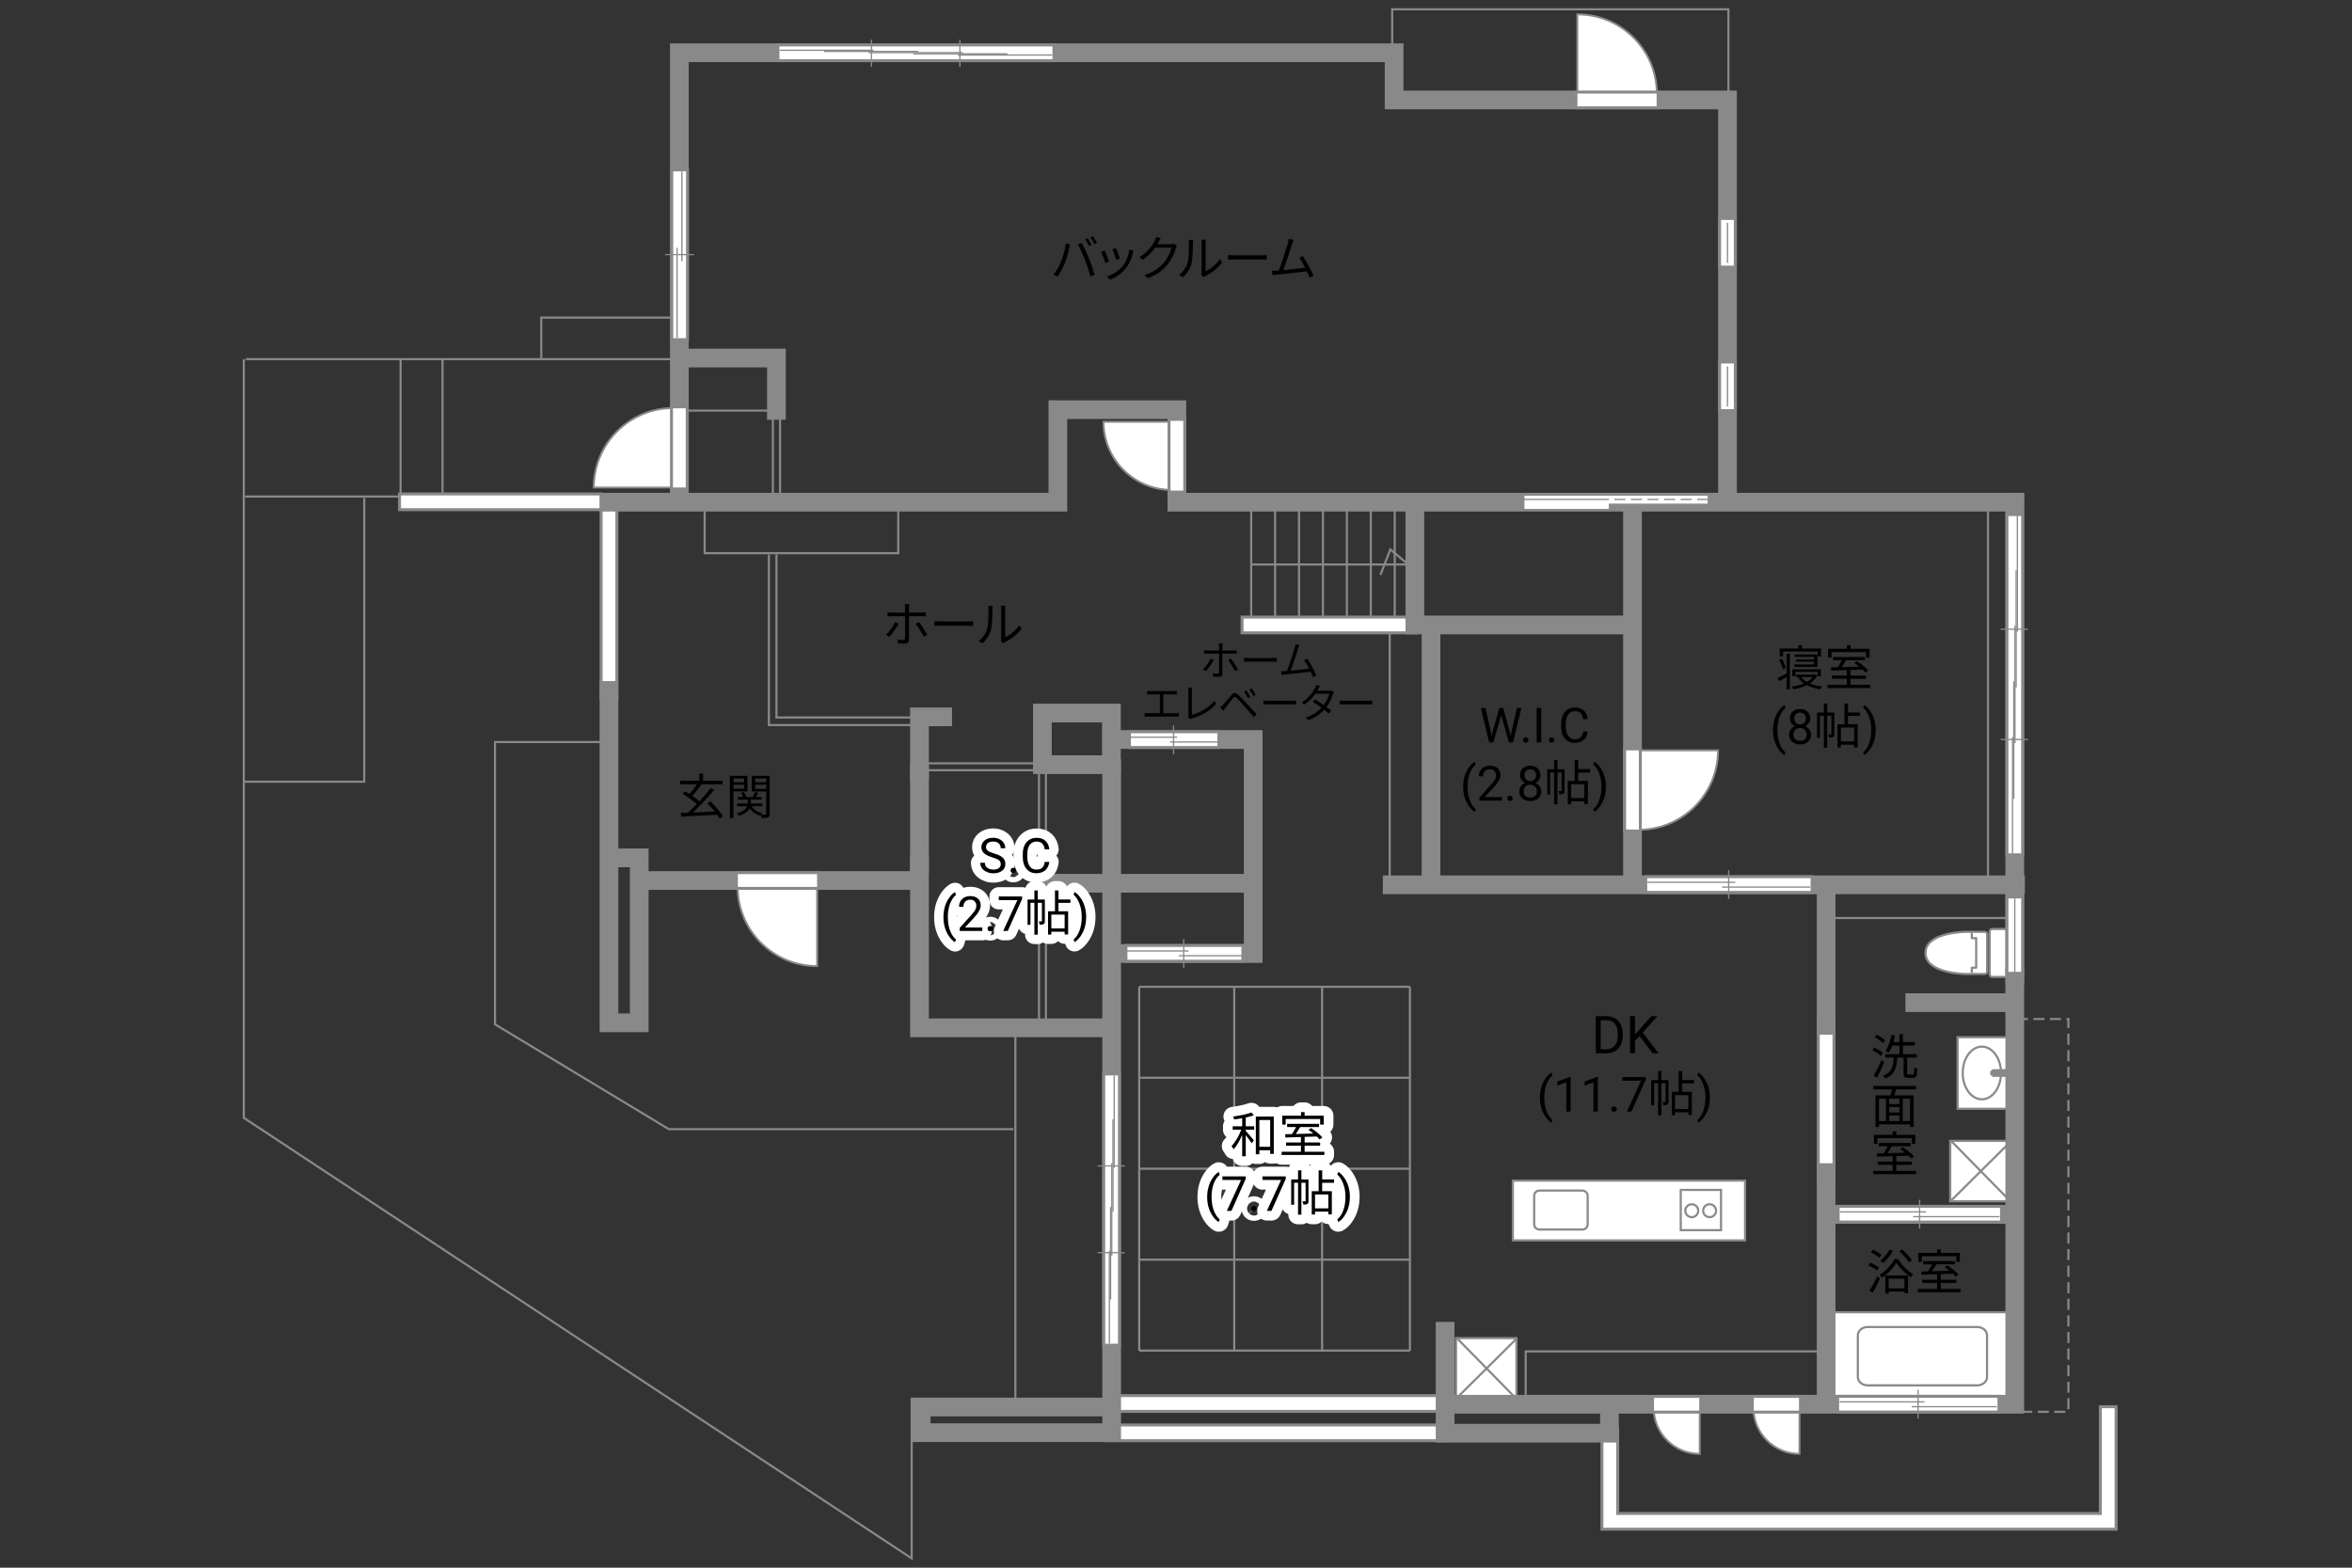 <?xml version="1.0" encoding="UTF-8"?><svg id="adrama-K" xmlns="http://www.w3.org/2000/svg" viewBox="0 0 630 420"><rect x="0" y="0" width="630" height="420" fill="#333333" stroke="none"/><defs><style>.cls-1,.cls-2,.cls-3,.cls-4,.cls-5,.cls-6,.cls-7,.cls-8,.cls-9,.cls-10,.cls-11,.cls-12{fill:none;}.cls-1,.cls-13,.cls-14,.cls-3,.cls-5,.cls-6,.cls-15,.cls-8,.cls-9,.cls-10,.cls-11{stroke:#898989;}.cls-1,.cls-13,.cls-14,.cls-11{stroke-width:.34px;}.cls-2,.cls-16,.cls-17,.cls-18{stroke-width:0px;}.cls-13,.cls-15,.cls-18{fill:#fff;}.cls-14,.cls-17{fill:#898989;}.cls-3{stroke-width:5.01px;}.cls-3,.cls-5,.cls-10,.cls-12{stroke-linecap:square;}.cls-4{stroke-width:5px;}.cls-4,.cls-7{stroke-linecap:round;}.cls-4,.cls-7,.cls-10{stroke-linejoin:round;}.cls-4,.cls-7,.cls-12{stroke:#fff;}.cls-5,.cls-8,.cls-10{stroke-width:.58px;}.cls-6,.cls-9{stroke-width:.57px;}.cls-6,.cls-11{stroke-dasharray:0 0 2.96 1.48;}.cls-7{stroke-width:5.2px;}.cls-15{stroke-width:.52px;}.cls-12{stroke-width:3.42px;}</style></defs><path class="cls-3" d="m385.39,376.01h-87.02m87.02,0"/><path class="cls-3" d="m385.39,383.87h-87.02m87.02,0"/><path class="cls-12" d="m385.39,376.01h-87.02m87.02,0"/><path class="cls-12" d="m385.39,383.87h-87.02m87.02,0"/><path class="cls-3" d="m431.2,384.98v22.6h133.5v-28.6m-133.5,6"/><path class="cls-12" d="m431.2,384.98v22.6h133.5v-28.6m-133.5,6"/><path class="cls-3" d="m489.14,274.69v39.46m0-39.46"/><path class="cls-12" d="m489.14,274.69v39.46m0-39.46"/><polygon class="cls-9" points="383.71 236.44 372.24 236.44 372.24 167.29 383.71 167.29 383.71 236.44 383.71 236.44"/><path class="cls-9" d="m335.14,135.72v30.53m0-30.53"/><path class="cls-9" d="m341.54,135.72v30.53m0-30.53"/><path class="cls-9" d="m347.95,135.72v30.53m0-30.53"/><path class="cls-9" d="m354.36,135.72v30.53m0-30.53"/><path class="cls-9" d="m360.77,135.72v30.53m0-30.53"/><path class="cls-9" d="m367.18,135.72v30.53m0-30.53"/><path class="cls-9" d="m373.59,135.72v30.53m0-30.53"/><path class="cls-9" d="m335.35,151.24h41.87l-4.81-4.05-2.66,6.83m-34.4-2.78"/><path class="cls-3" d="m334.8,167.43h42.5m-42.5,0"/><path class="cls-12" d="m334.8,167.43h42.5m-42.5,0"/><path class="cls-3" d="m163.12,136.06v48.91m0-48.91"/><path class="cls-12" d="m163.12,136.06v48.91m0-48.91"/><path class="cls-9" d="m118.53,133.43v-37.1m0,37.1"/><path class="cls-9" d="m107.3,96.22v36.81m0-36.81"/><path class="cls-9" d="m180.28,96.22h-114.43m114.43,0"/><path class="cls-9" d="m111.98,133.02h-46.34m46.34,0"/><path class="cls-3" d="m162.94,134.54h120.42v-24.79h31.87v24.79h224.44m-427.32,0,0,0"/><path class="cls-9" d="m97.56,133.41v76.02h-32.08m32.08-76.02"/><line class="cls-3" x1="109.13" y1="134.44" x2="158.87" y2="134.44"/><line class="cls-12" x1="109.13" y1="134.44" x2="158.87" y2="134.44"/><polygon class="cls-9" points="540.08 237.75 532.49 237.75 532.49 134.54 540.08 134.54 540.08 237.75 540.08 237.75"/><rect class="cls-6" x="540.21" y="273" width="13.83" height="105.24"/><path class="cls-18" d="m533.65,248.88h4.59c.39,0,.7.31.7.7v11.45c0,.38-.31.7-.7.7h-4.59c-.39,0-.7-.31-.7-.7v-11.45c0-.39.31-.7.7-.7Z"/><path class="cls-18" d="m515.76,255.3c0-5.65,10.88-5.65,10.88-5.65h4.93c.38,0,.7.28.7.64v10.02c0,.35-.31.63-.7.63h-4.93s-10.88,0-10.88-5.65Z"/><path class="cls-5" d="m533.65,248.88h4.59c.39,0,.7.31.7.7v11.45c0,.38-.31.7-.7.7h-4.59c-.39,0-.7-.31-.7-.7v-11.45c0-.39.31-.7.7-.7Z"/><path class="cls-5" d="m515.76,255.3c0-5.65,10.88-5.65,10.88-5.65h4.93c.38,0,.7.28.7.64v10.02c0,.35-.31.63-.7.63h-4.93s-10.88,0-10.88-5.65Z"/><polyline class="cls-10" points="528.16 250.22 528.16 251.34 529.33 251.34 529.33 259.26 528.16 259.26 528.16 260.38"/><path class="cls-16" d="m427.45,282.19v-9.95h2.81c.87,0,1.63.19,2.3.57s1.18.93,1.54,1.63c.36.71.55,1.52.55,2.43v.64c0,.94-.18,1.76-.54,2.47-.36.71-.88,1.25-1.55,1.63-.67.38-1.45.57-2.35.58h-2.75Zm1.31-8.88v7.81h1.38c1.01,0,1.8-.31,2.36-.94.56-.63.84-1.53.84-2.69v-.58c0-1.13-.27-2.01-.8-2.64-.53-.63-1.28-.95-2.26-.95h-1.53Z"/><path class="cls-16" d="m439.16,277.56l-1.22,1.26v3.36h-1.31v-9.95h1.31v4.92l4.42-4.92h1.59l-3.92,4.4,4.22,5.56h-1.57l-3.53-4.63Z"/><path class="cls-16" d="m412.48,294.04c0-.96.13-1.87.38-2.75.26-.88.64-1.68,1.15-2.4.51-.72,1.03-1.23,1.58-1.52l.24.78c-.62.47-1.12,1.2-1.52,2.17-.4.97-.61,2.06-.65,3.27v.54c0,1.63.29,3.05.89,4.25.36.72.79,1.28,1.28,1.69l-.24.72c-.56-.31-1.1-.84-1.61-1.57-1-1.44-1.5-3.16-1.5-5.16Z"/><path class="cls-16" d="m420.71,297.79h-1.18v-7.83l-2.37.87v-1.07l3.36-1.26h.18v9.29Z"/><path class="cls-16" d="m428,297.79h-1.18v-7.83l-2.37.87v-1.07l3.36-1.26h.18v9.29Z"/><path class="cls-16" d="m431.59,297.17c0-.2.06-.37.18-.51.12-.14.3-.2.54-.2s.42.07.55.2c.12.13.19.3.19.51s-.06.36-.19.49-.31.2-.55.2-.42-.07-.54-.2c-.12-.13-.18-.29-.18-.49Z"/><path class="cls-16" d="m440.83,289.21l-3.83,8.58h-1.23l3.81-8.28h-5v-.96h6.25v.66Z"/><path class="cls-16" d="m446.94,295.11c0,.39-.05.65-.3.81s-.58.18-1.08.18c-.03-.25-.13-.62-.25-.87.35.01.61.01.71,0,.1,0,.13-.03.13-.13v-4.86h-1.12v8.55h-.9v-8.55h-1.05v5.9h-.78v-6.77h1.83v-2.44h.9v2.44h1.9v5.75Zm3.65-4.85v2.25h2.59v6.21h-.94v-.73h-3.56v.77h-.88v-6.25h1.85v-5.58h.95v2.42h3.19v.91h-3.19Zm1.65,3.13h-3.56v3.72h3.56v-3.72Z"/><path class="cls-16" d="m458,294.1c0,.94-.12,1.85-.37,2.71-.25.87-.63,1.66-1.14,2.4s-1.04,1.25-1.6,1.56l-.25-.72c.65-.5,1.18-1.27,1.57-2.33s.6-2.22.61-3.5v-.2c0-.89-.09-1.72-.28-2.48-.19-.76-.45-1.45-.78-2.05-.33-.6-.71-1.08-1.12-1.42l.25-.72c.56.31,1.09.83,1.6,1.55.51.72.88,1.52,1.14,2.39s.38,1.8.38,2.8Z"/><rect class="cls-18" x="522.38" y="305.65" width="16.19" height="16.19"/><rect class="cls-5" x="522.38" y="305.65" width="16.19" height="16.19"/><line class="cls-5" x1="538.28" y1="306.11" x2="522.67" y2="321.61"/><line class="cls-5" x1="538.28" y1="321.61" x2="522.78" y2="305.83"/><rect class="cls-2" x="524.16" y="277.67" width="14.32" height="19.6"/><rect class="cls-18" x="524.36" y="277.87" width="13.5" height="19.18"/><path class="cls-8" d="m537.86,297.06h-13.5v-19.18h13.5v19.18Z"/><path class="cls-8" d="m530.86,294.52c-2.83,0-5.13-3.15-5.13-7.06s2.3-7.06,5.13-7.06,5.13,3.16,5.13,7.06-2.3,7.06-5.13,7.06Z"/><path class="cls-17" d="m537.71,286.44h-3.61c-.57,0-1.03.46-1.03,1.03s.46,1.03,1.03,1.03h3.61v-2.06Z"/><rect class="cls-18" x="390" y="358.5" width="16.19" height="16.19"/><rect class="cls-5" x="390" y="358.5" width="16.19" height="16.19"/><line class="cls-5" x1="405.89" y1="358.97" x2="390.28" y2="374.46"/><line class="cls-5" x1="405.89" y1="374.46" x2="390.4" y2="358.68"/><rect class="cls-18" x="490.17" y="351.56" width="48.56" height="23.25"/><rect class="cls-5" x="490.17" y="351.56" width="48.56" height="23.25"/><path class="cls-5" d="m532.24,368.95c0,1.21-1.18,2.2-2.64,2.2h-29.32c-1.46,0-2.64-.99-2.64-2.2v-11.23c0-1.21,1.18-2.2,2.64-2.2h29.32c1.46,0,2.64.99,2.64,2.2v11.23Z"/><rect class="cls-9" x="490.38" y="236.51" width="48.57" height="9.44"/><polygon class="cls-9" points="462.97 26.78 372.91 26.78 372.91 2.49 462.97 2.49 462.97 26.78 462.97 26.78"/><polygon class="cls-9" points="488.6 376.55 408.67 376.55 408.67 362.05 488.6 362.05 488.6 376.55 488.6 376.55"/><polygon class="cls-9" points="280.16 274.86 278.3 274.86 278.3 204.87 280.16 204.87 280.16 274.86 280.16 274.86"/><polygon class="cls-9" points="280.83 206.35 246.6 206.35 246.6 204.5 280.83 204.5 280.83 206.35 280.83 206.35"/><path class="cls-9" d="m271.47,302.51h-92.33l-46.55-28.08v-75.64h29.6m109.28,103.72"/><polygon class="cls-9" points="298.29 375.88 271.98 375.88 271.98 275.95 298.29 275.95 298.29 375.88 298.29 375.88"/><path class="cls-9" d="m207.98,148.54v43.68h37.78m-37.78-43.68"/><path class="cls-9" d="m205.95,148.54v45.71h39.8m-39.8-45.71"/><polygon class="cls-9" points="206.21 110.01 182.43 110.01 182.43 96.09 206.21 96.09 206.21 110.01 206.21 110.01"/><polygon class="cls-9" points="208.94 134.54 207.02 134.54 207.02 110.26 208.94 110.26 208.94 134.54 208.94 134.54"/><polygon class="cls-9" points="240.61 148.2 188.75 148.2 188.75 135.81 240.61 135.81 240.61 148.2 240.61 148.2"/><path class="cls-3" d="m462.72,133.78V26.78h-89.3v-12.65h-191.45v118.9m280.75.76"/><path class="cls-3" d="m183.69,95.92h24.28v14.03m-24.28-14.03"/><path class="cls-3" d="m539.67,261.53v114.68h-150.77m150.77-114.68"/><path class="cls-3" d="m539.67,134.54v126.99m0-126.99"/><path class="cls-3" d="m387.08,356.65v27.32h44.02v-6.07m-44.02-21.25"/><path class="cls-3" d="m539.87,237.05h-166.96m166.96,0"/><path class="cls-3" d="m489.14,314.15v58.69m0-58.69"/><path class="cls-3" d="m489.14,238.26v36.43m0-36.43"/><path class="cls-3" d="m490.63,325.35h47.22m-47.22,0"/><path class="cls-3" d="m299.25,255.46h36.43v-57.34h-35.68m-.74,57.34"/><path class="cls-3" d="m163.12,184.97v89.05h8.1v-44.19h-5.6m-2.5-44.86"/><path class="cls-3" d="m172.22,235.9h71.98m-71.98,0"/><path class="cls-3" d="m246.29,231.51v43.85h51.13m-51.13-43.85"/><path class="cls-3" d="m246.29,206.89v24.62m0-24.62"/><path class="cls-3" d="m252.5,192.05h-6.21v14.84m6.21-14.84"/><polygon class="cls-3" points="297.7 204.87 279.21 204.87 279.21 191.04 297.7 191.04 297.7 204.87 297.7 204.87"/><path class="cls-3" d="m297.76,205.88v177.95h-51v-6.88h49.58m1.42-171.07"/><path class="cls-3" d="m334.46,236.64h-54.03m54.03,0"/><path class="cls-3" d="m378.98,136.4v31.03h55.65m-55.65-31.03"/><path class="cls-3" d="m437.27,135.72v99.5m0-99.5"/><path class="cls-3" d="m383.3,168.44v66.78m0-66.78"/><path class="cls-3" d="m538.19,268.62h-25.3m25.3,0"/><polyline class="cls-9" points="65.3 96.22 65.3 299.48 244.2 417.51 244.2 374.45"/><path class="cls-9" d="m180.4,85.09h-35.42v10.88m35.42-10.88"/><path class="cls-9" d="m377.66,264.37v97.48m0-97.48"/><path class="cls-9" d="m354.13,264.37v97.48m0-97.48"/><path class="cls-9" d="m330.6,264.37v97.48m0-97.48"/><path class="cls-9" d="m305.14,264.37h72.52m-72.52,0"/><path class="cls-9" d="m305.14,361.84v-97.48m0,97.48"/><path class="cls-9" d="m377.66,361.84h-72.52m72.52,0"/><path class="cls-9" d="m377.66,337.47h-72.52m72.52,0"/><path class="cls-9" d="m377.66,313.11h-72.52m72.52,0"/><path class="cls-9" d="m377.66,288.74h-72.52m72.52,0"/><path class="cls-16" d="m192.73,219.25c-.17-.29-.38-.62-.64-.97-3.5.2-7.19.38-9.63.51l-.1-1.01c.56-.01,1.2-.04,1.89-.07.74-.65,1.57-1.44,2.39-2.29-.96-.87-2.52-1.98-3.77-2.74l.6-.69c.38.22.79.47,1.21.73.68-.75,1.44-1.77,1.98-2.61h-4.48v-.95h5.15v-1.89h.99v1.89h5.2v.95h-5.79l.16.07c-.73,1.03-1.66,2.21-2.47,3.04.73.49,1.43,1,1.94,1.46,1.12-1.2,2.18-2.46,2.99-3.56l.95.49c-1.62,2-3.84,4.36-5.71,6.07,1.79-.08,3.85-.17,5.86-.26-.62-.78-1.34-1.57-2-2.22l.83-.49c1.3,1.22,2.7,2.89,3.37,3.99l-.9.57Z"/><path class="cls-16" d="m196.46,212.03v7.14h-.95v-11.32h4.71v4.19h-3.76Zm0-3.46v1h2.85v-1h-2.85Zm2.85,2.74v-1.08h-2.85v1.08h2.85Zm6.88,6.7c0,.52-.1.81-.46.98-.33.16-.88.17-1.7.17-.03-.23-.14-.61-.26-.86-.05.08-.1.16-.13.22-1.27-.34-2.22-1.01-2.82-1.95-.38.73-1.2,1.46-2.93,1.99-.12-.18-.38-.48-.57-.65,1.83-.51,2.55-1.25,2.81-1.92h-2.69v-.74h2.83v-1.01h-2.61v-.73h1.39c-.13-.34-.35-.75-.58-1.05l.75-.25c.31.4.61.94.7,1.3h1.69c.22-.4.49-.94.62-1.33l.87.29c-.22.35-.46.73-.66,1.04h1.53v.73h-2.85v1.01h3.07v.74h-2.86c.55.92,1.52,1.56,2.85,1.82-.12.1-.26.27-.38.43.55.03,1.05.03,1.21.01.17,0,.22-.07.22-.25v-5.95h-3.87v-4.2h4.82v10.17Zm-3.9-9.44v1h2.95v-1h-2.95Zm2.95,2.77v-1.1h-2.95v1.1h2.95Z"/><path class="cls-16" d="m502.79,340.39c-.51-.44-1.52-1.03-2.37-1.38l.53-.73c.82.32,1.86.87,2.38,1.3l-.55.81Zm-2.02,5.4c.58-.92,1.42-2.47,2.05-3.82l.73.58c-.57,1.27-1.31,2.7-1.95,3.83l-.83-.6Zm2.64-8.81c-.48-.46-1.48-1.08-2.3-1.46l.52-.7c.82.35,1.85.92,2.34,1.39l-.56.77Zm4.98.34c.98,1.62,2.6,3.22,4.08,4.03-.2.23-.43.6-.57.87-1.47-.92-3.07-2.51-3.94-3.94-.78,1.39-2.28,3.03-3.89,4.04-.1-.26-.35-.6-.55-.82,1.64-.96,3.19-2.7,3.91-4.19h.95Zm-1.33-2.22c-.68,1.21-1.69,2.46-2.63,3.26-.18-.17-.57-.46-.82-.6.97-.73,1.91-1.85,2.51-2.95l.94.29Zm-2.08,6.6h6.11v4.78h-.96v-.46h-4.22v.55h-.92v-4.88Zm.92.87v2.6h4.22v-2.6h-4.22Zm5.41-4.42c-.49-.81-1.59-2.04-2.55-2.92l.74-.48c.98.86,2.09,2.04,2.6,2.85l-.79.56Z"/><path class="cls-16" d="m525.13,345.33v.87h-11.44v-.87h5.17v-1.62h-3.99v-.86h3.99v-1.46c-1.57.05-3.03.09-4.17.13l-.05-.88c.53-.01,1.14-.01,1.81-.03.38-.56.79-1.27,1.1-1.89h-2.39v-.86h8.54v.86h-5.04c-.36.61-.79,1.29-1.2,1.86,1.46-.04,3.09-.08,4.72-.13-.43-.35-.88-.69-1.3-.98l.69-.48c1.09.69,2.41,1.74,3.02,2.5l-.73.55c-.2-.23-.46-.51-.77-.79-1.08.04-2.18.08-3.25.1v1.5h4.16v.86h-4.16v1.62h5.29Zm-10.36-7.27h-.92v-2.39h5.02v-.96h.97v.96h5.12v2.39h-.96v-1.5h-9.23v1.5Z"/><path class="cls-16" d="m238.2,170.66l-.9-.61c.87-.79,1.98-2.34,2.48-3.39l.91.44c-.55,1.11-1.76,2.77-2.5,3.56Zm5.28-7.89v1.34h3.43c.31,0,.74-.03,1.07-.06v1.08c-.35-.03-.74-.04-1.05-.04h-3.44v6.31c0,.68-.33,1.03-1.12,1.03-.55,0-1.31-.03-1.85-.09l-.09-1.03c.57.1,1.16.14,1.49.14s.51-.14.51-.49v-5.86h-3.6c-.4,0-.77.01-1.12.05v-1.1c.36.05.69.08,1.1.08h3.61v-1.34c0-.27-.04-.73-.09-.92h1.22c-.03.18-.08.65-.08.92Zm4.9,7.29l-.96.53c-.51-1.03-1.48-2.64-2.17-3.46l.88-.48c.7.83,1.73,2.47,2.25,3.41Z"/><path class="cls-16" d="m252.13,166.48h7.12c.65,0,1.12-.04,1.4-.06v1.27c-.26-.01-.81-.06-1.39-.06h-7.14c-.72,0-1.4.03-1.81.06v-1.27c.39.03,1.08.06,1.81.06Z"/><path class="cls-16" d="m264.39,168.5c.38-1.18.39-3.78.39-5.23,0-.39-.04-.68-.09-.95h1.2c-.01.16-.06.55-.06.94,0,1.44-.05,4.23-.4,5.53-.39,1.39-1.22,2.67-2.31,3.58l-.98-.66c1.09-.78,1.87-1.94,2.26-3.2Zm3.78,2.54v-7.79c0-.49-.06-.87-.08-.96h1.2c-.01.09-.05.47-.05.96v7.5c1.2-.55,2.79-1.73,3.8-3.2l.61.88c-1.12,1.52-2.93,2.86-4.43,3.6-.21.12-.35.22-.44.3l-.69-.57c.05-.21.09-.47.09-.73Z"/><path class="cls-16" d="m478.57,175.17h.87v9.52h-.87v-3.35c-.69.4-1.39.81-2,1.17l-.43-.85c.62-.29,1.52-.78,2.43-1.26v-5.23Zm-1.01,4.16c-.14-.68-.57-1.74-.98-2.52l.75-.33c.43.79.85,1.81,1.01,2.48l-.79.36Zm.03-3.47h-.87v-2.11h5.01v-.92h.95v.92h5.1v2.11h-.9v-1.3h-9.28v1.3Zm9.21,5.07c-.44.9-1.14,1.61-2,2.17.96.4,2.11.69,3.32.82-.2.19-.43.55-.52.75-1.35-.18-2.59-.56-3.63-1.1-1.09.55-2.35.91-3.63,1.12-.08-.21-.26-.55-.4-.74,1.13-.16,2.26-.43,3.25-.84-.62-.43-1.14-.94-1.52-1.52l.52-.18h-1.05v-.68h4.98l.16-.04.53.25Zm.05.25v-1.16h-5.93v1.16h-.83v-1.86h7.62v1.86h-.86Zm-.94-3.17v-.73h-4.86v-.6h4.86v-.69h-5.2v-.65h6.1v3.33h-6.16v-.66h5.26Zm-3.46,3.39c.38.49.9.94,1.53,1.3.64-.35,1.17-.78,1.57-1.3h-3.11Z"/><path class="cls-16" d="m500.95,183.47v.87h-11.44v-.87h5.17v-1.62h-3.99v-.86h3.99v-1.46c-1.57.05-3.03.09-4.17.13l-.05-.88c.53-.01,1.14-.01,1.81-.03.38-.56.79-1.27,1.1-1.88h-2.39v-.86h8.54v.86h-5.04c-.36.61-.79,1.29-1.2,1.86,1.46-.04,3.09-.08,4.72-.13-.43-.35-.88-.69-1.3-.98l.69-.48c1.09.69,2.41,1.74,3.02,2.5l-.73.55c-.2-.23-.46-.51-.77-.79-1.08.04-2.18.08-3.25.1v1.5h4.16v.86h-4.16v1.62h5.29Zm-10.36-7.27h-.92v-2.39h5.02v-.96h.97v.96h5.12v2.39h-.96v-1.5h-9.23v1.5Z"/><path class="cls-16" d="m474.91,195.56c0-.96.13-1.87.38-2.75s.64-1.68,1.15-2.4,1.03-1.23,1.58-1.52l.24.77c-.62.47-1.12,1.2-1.52,2.17s-.61,2.06-.65,3.27v.54c0,1.63.29,3.05.89,4.25.36.72.79,1.28,1.28,1.69l-.24.72c-.56-.31-1.1-.84-1.61-1.57-1-1.44-1.5-3.16-1.5-5.16Z"/><path class="cls-16" d="m484.89,192.48c0,.46-.12.87-.37,1.23s-.57.64-.99.84c.48.21.86.51,1.15.91s.42.85.42,1.35c0,.8-.27,1.44-.81,1.91-.54.47-1.25.71-2.13.71s-1.6-.24-2.14-.71c-.54-.48-.8-1.11-.8-1.91,0-.5.14-.95.41-1.35.27-.4.65-.71,1.13-.91-.41-.2-.73-.48-.97-.84s-.36-.77-.36-1.23c0-.78.25-1.4.75-1.85s1.16-.69,1.97-.69,1.47.23,1.97.69c.5.46.75,1.07.75,1.85Zm-.96,4.31c0-.52-.16-.94-.49-1.26s-.76-.49-1.29-.49-.95.16-1.27.48-.48.74-.48,1.27.16.94.47,1.24c.31.3.74.45,1.3.45s.98-.15,1.29-.45c.31-.3.47-.71.47-1.23Zm-1.76-5.88c-.46,0-.83.14-1.12.43s-.43.67-.43,1.16.14.85.42,1.14c.28.29.66.44,1.13.44s.84-.15,1.13-.44c.28-.29.42-.67.42-1.14s-.15-.85-.44-1.15-.66-.44-1.11-.44Z"/><path class="cls-16" d="m491.35,196.64c0,.39-.05.65-.3.81s-.58.18-1.08.18c-.03-.25-.13-.62-.25-.87.35.01.61.01.71,0,.1,0,.13-.03.13-.13v-4.86h-1.12v8.55h-.9v-8.55h-1.05v5.9h-.78v-6.77h1.83v-2.44h.9v2.44h1.9v5.75Zm3.65-4.85v2.25h2.59v6.21h-.94v-.73h-3.56v.77h-.88v-6.25h1.85v-5.58h.95v2.42h3.18v.91h-3.18Zm1.65,3.13h-3.56v3.72h3.56v-3.72Z"/><path class="cls-16" d="m502.41,195.63c0,.94-.12,1.85-.37,2.71-.25.87-.63,1.66-1.14,2.4s-1.04,1.25-1.6,1.56l-.25-.72c.65-.5,1.18-1.27,1.57-2.33.4-1.05.6-2.22.61-3.5v-.2c0-.89-.09-1.71-.28-2.48-.19-.76-.45-1.45-.78-2.05s-.71-1.08-1.12-1.42l.25-.72c.56.31,1.09.83,1.6,1.55s.88,1.52,1.14,2.39.38,1.8.38,2.8Z"/><path class="cls-16" d="m503.82,282.86c-.48-.47-1.47-1.11-2.28-1.51l.53-.69c.79.38,1.81.96,2.31,1.42l-.57.78Zm.87,1.7c-.55,1.37-1.3,2.99-1.94,4.21l-.86-.58c.6-1.03,1.46-2.73,2.09-4.19l.7.56Zm-.35-5.11c-.46-.49-1.4-1.16-2.18-1.59l.57-.65c.78.39,1.74,1.01,2.21,1.5l-.6.74Zm7.98,8.45c.33,0,.39-.27.43-1.95.21.17.58.34.84.4-.09,1.91-.31,2.42-1.18,2.42h-1.31c-.96,0-1.21-.29-1.21-1.29v-4.13h-1.68c-.18,2.77-.69,4.58-3.22,5.6-.1-.23-.38-.6-.6-.77,2.33-.86,2.72-2.42,2.86-4.84h-2.26v-.92h3.78v-2.31h-1.9c-.3.74-.62,1.42-1,1.94-.2-.14-.61-.42-.85-.52.78-1.03,1.33-2.64,1.64-4.26l.96.18c-.12.6-.26,1.18-.44,1.74h1.59v-2.12h.95v2.12h3.2v.92h-3.2v2.31h3.71v.92h-2.59v4.12c0,.36.05.43.38.43h1.1Z"/><path class="cls-16" d="m507.89,291.85c-.16.55-.34,1.13-.51,1.62h5.21v8.46h-.97v-.69h-8.31v.69h-.94v-8.46h4.02c.14-.49.27-1.09.38-1.62h-4.98v-.92h11.43v.92h-5.33Zm-4.58,8.5h1.85v-5.98h-1.85v5.98Zm5.47-5.98h-2.74v1.43h2.74v-1.43Zm0,2.22h-2.74v1.46h2.74v-1.46Zm-2.74,3.76h2.74v-1.51h-2.74v1.51Zm5.58-5.98h-1.95v5.98h1.95v-5.98Z"/><path class="cls-16" d="m513.23,313.69v.87h-11.44v-.87h5.17v-1.62h-3.99v-.86h3.99v-1.46c-1.57.05-3.03.09-4.17.13l-.05-.88c.53-.01,1.14-.01,1.81-.03.38-.56.79-1.27,1.1-1.89h-2.39v-.86h8.54v.86h-5.04c-.36.61-.79,1.29-1.2,1.86,1.46-.04,3.09-.08,4.72-.13-.43-.35-.88-.69-1.3-.98l.69-.48c1.09.69,2.41,1.74,3.02,2.5l-.73.55c-.2-.23-.46-.51-.77-.79-1.08.04-2.18.08-3.25.1v1.5h4.16v.86h-4.16v1.62h5.29Zm-10.36-7.27h-.92v-2.39h5.02v-.96h.97v.96h5.12v2.39h-.96v-1.5h-9.23v1.5Z"/><rect class="cls-18" x="405.23" y="316.3" width="62.2" height="16.02"/><rect class="cls-5" x="405.23" y="316.3" width="62.2" height="16.02"/><path class="cls-5" d="m412.37,318.96h11.47c.79,0,1.43.64,1.43,1.43v7.59c0,.79-.64,1.43-1.43,1.43h-11.47c-.79,0-1.43-.64-1.43-1.43v-7.59c0-.79.64-1.43,1.43-1.43Z"/><rect class="cls-5" x="450.2" y="318.79" width="10.79" height="10.79"/><path class="cls-5" d="m457.93,322.63c.95,0,1.73.77,1.73,1.73s-.77,1.73-1.73,1.73-1.73-.77-1.73-1.73.77-1.73,1.73-1.73Z"/><path class="cls-5" d="m453.15,322.63c.95,0,1.73.77,1.73,1.73s-.77,1.73-1.73,1.73-1.73-.77-1.73-1.73.77-1.73,1.73-1.73Z"/><path class="cls-16" d="m285.48,65.22l1.16.25c-.08.29-.18.66-.23.94-.18.82-.64,2.74-1.18,4.07-.48,1.2-1.18,2.54-1.91,3.58l-1.1-.47c.82-1.08,1.55-2.44,2-3.54.56-1.34,1.1-3.32,1.27-4.82Zm3.24.22l1.05-.35c.52.94,1.35,2.73,1.9,4.11.53,1.29,1.22,3.28,1.56,4.45l-1.16.38c-.32-1.33-.92-3.08-1.47-4.47-.52-1.34-1.31-3.15-1.89-4.11Zm3.67.17l-.7.31c-.26-.53-.7-1.31-1.05-1.81l.69-.29c.33.46.81,1.25,1.07,1.78Zm1.46-.53l-.7.31c-.29-.57-.7-1.3-1.08-1.79l.69-.29c.35.47.84,1.29,1.09,1.77Z"/><path class="cls-16" d="m297.08,70.06l-.99.36c-.19-.68-.9-2.47-1.16-2.93l.96-.38c.26.56.94,2.26,1.18,2.94Zm6.34-2.21c-.35,1.43-.91,2.82-1.85,3.99-1.2,1.53-2.78,2.54-4.24,3.09l-.86-.87c1.51-.44,3.16-1.43,4.23-2.77.92-1.13,1.6-2.78,1.79-4.45l1.12.35c-.09.27-.14.48-.19.65Zm-3.48,1.43l-.96.34c-.14-.58-.74-2.24-1.01-2.82l.95-.33c.22.52.86,2.24,1.03,2.81Z"/><path class="cls-16" d="m310.33,64.88c-.09.18-.19.36-.31.55h3.52c.35,0,.64-.04.84-.13l.87.53c-.1.18-.23.48-.3.69-.35,1.31-1.16,3.07-2.31,4.47-1.18,1.44-2.73,2.64-5.17,3.54l-.94-.85c2.38-.7,4-1.89,5.19-3.26,1.01-1.2,1.81-2.87,2.08-4.06h-4.39c-.79,1.09-1.89,2.25-3.3,3.2l-.9-.68c2.24-1.34,3.52-3.22,4.08-4.39.13-.22.33-.69.4-1.03l1.21.39c-.22.34-.46.78-.57,1.03Z"/><path class="cls-16" d="m318.08,70.42c.38-1.18.39-3.78.39-5.23,0-.39-.04-.68-.09-.95h1.2c-.01.16-.06.55-.06.94,0,1.44-.05,4.23-.4,5.53-.39,1.39-1.22,2.67-2.31,3.58l-.98-.66c1.09-.78,1.87-1.94,2.26-3.2Zm3.78,2.54v-7.79c0-.49-.06-.87-.08-.96h1.2c-.01.09-.05.47-.05.96v7.5c1.2-.55,2.79-1.73,3.8-3.2l.61.88c-1.12,1.52-2.92,2.86-4.43,3.6-.21.12-.35.22-.44.3l-.69-.57c.05-.21.09-.47.09-.73Z"/><path class="cls-16" d="m330.79,68.39h7.12c.65,0,1.12-.04,1.4-.06v1.27c-.26-.01-.81-.06-1.39-.06h-7.14c-.71,0-1.4.03-1.81.06v-1.27c.39.03,1.08.06,1.81.06Z"/><path class="cls-16" d="m346.06,65.47c-.38,1.22-1.66,5.21-2.31,6.9,1.91-.18,4.41-.46,5.84-.65-.52-1.03-1.1-2.04-1.59-2.67l.97-.44c.92,1.34,2.34,3.95,2.89,5.29l-1.09.49c-.17-.47-.42-1.07-.72-1.7-2,.26-6.36.74-8.1.9-.33.03-.7.09-1.08.14l-.2-1.21c.39.01.83,0,1.21-.01.2-.01.42-.03.65-.04.73-1.79,2.05-5.95,2.42-7.23.16-.6.21-.91.25-1.25l1.3.26c-.13.32-.27.66-.44,1.21Z"/><path class="cls-4" d="m265.86,229.7c-1.05-.3-1.81-.67-2.28-1.11-.48-.44-.71-.98-.71-1.62,0-.73.29-1.33.87-1.81.58-.48,1.34-.71,2.27-.71.63,0,1.2.12,1.7.37.5.25.88.58,1.16,1.02.27.43.41.9.41,1.42h-1.23c0-.56-.18-1-.53-1.32s-.86-.48-1.5-.48c-.6,0-1.07.13-1.41.4-.34.26-.5.63-.5,1.1,0,.38.16.7.48.96.32.26.86.5,1.63.72.77.22,1.37.45,1.8.71.43.26.76.56.96.91.21.35.31.76.31,1.23,0,.75-.29,1.35-.88,1.8-.58.45-1.36.68-2.34.68-.63,0-1.23-.12-1.78-.37s-.97-.58-1.27-1c-.3-.42-.45-.9-.45-1.44h1.23c0,.56.21,1,.62,1.32.41.32.96.49,1.65.49.64,0,1.14-.13,1.48-.39.34-.26.51-.62.51-1.07s-.16-.8-.48-1.05c-.32-.25-.89-.49-1.73-.73Z"/><path class="cls-4" d="m270.69,233.21c0-.2.06-.37.18-.51.12-.14.3-.2.54-.2s.42.07.55.2c.12.13.19.3.19.51s-.06.36-.19.49c-.12.13-.31.2-.55.2s-.42-.07-.54-.2c-.12-.13-.18-.29-.18-.49Z"/><path class="cls-4" d="m281.07,230.89c-.11.98-.48,1.73-1.08,2.26-.61.53-1.41.8-2.42.8-1.09,0-1.97-.39-2.62-1.17-.66-.78-.99-1.83-.99-3.14v-.89c0-.86.15-1.61.46-2.27.31-.65.74-1.15,1.3-1.5.56-.35,1.21-.52,1.96-.52.98,0,1.77.27,2.36.82s.94,1.31,1.03,2.28h-1.23c-.11-.74-.34-1.27-.69-1.6-.35-.33-.85-.5-1.48-.5-.78,0-1.39.29-1.83.86-.44.58-.66,1.4-.66,2.46v.9c0,1,.21,1.8.63,2.4s1,.89,1.76.89c.68,0,1.2-.15,1.56-.46.36-.31.6-.84.72-1.6h1.23Z"/><path class="cls-4" d="m252.71,245.67c0-.96.13-1.87.38-2.75.26-.88.64-1.68,1.15-2.4.51-.72,1.03-1.23,1.58-1.52l.24.78c-.62.47-1.12,1.2-1.52,2.17-.4.97-.61,2.06-.65,3.27v.54c0,1.63.29,3.05.89,4.25.36.72.79,1.28,1.28,1.69l-.24.72c-.56-.31-1.1-.84-1.61-1.57-1-1.44-1.5-3.16-1.5-5.16Z"/><path class="cls-4" d="m263.13,249.42h-6.06v-.84l3.2-3.55c.47-.54.8-.97.98-1.31.18-.34.27-.68.27-1.04,0-.48-.15-.88-.44-1.19-.29-.31-.68-.46-1.17-.46-.58,0-1.04.17-1.36.5-.32.33-.49.79-.49,1.39h-1.17c0-.85.27-1.54.82-2.06.55-.52,1.28-.79,2.2-.79.86,0,1.54.23,2.04.68.5.45.75,1.05.75,1.8,0,.91-.58,1.99-1.74,3.25l-2.48,2.68h4.64v.96Z"/><path class="cls-4" d="m264.52,248.81c0-.2.06-.37.18-.51.12-.14.3-.2.54-.2s.42.07.55.2c.12.13.19.3.19.51s-.06.36-.19.49c-.12.13-.31.2-.55.2s-.42-.07-.54-.2c-.12-.13-.18-.29-.18-.49Z"/><path class="cls-4" d="m273.77,240.84l-3.83,8.58h-1.23l3.81-8.28h-5v-.96h6.25v.66Z"/><path class="cls-4" d="m279.87,246.74c0,.39-.05.65-.3.81s-.58.18-1.08.18c-.03-.25-.13-.62-.25-.87.35.01.61.01.72,0,.1,0,.13-.03.13-.13v-4.86h-1.12v8.55h-.9v-8.55h-1.05v5.9h-.78v-6.77h1.83v-2.44h.9v2.44h1.9v5.75Zm3.65-4.85v2.25h2.59v6.21h-.94v-.73h-3.56v.77h-.88v-6.25h1.85v-5.58h.95v2.42h3.19v.91h-3.19Zm1.65,3.13h-3.56v3.72h3.56v-3.72Z"/><path class="cls-4" d="m290.93,245.73c0,.94-.12,1.85-.37,2.71-.25.87-.63,1.66-1.14,2.4-.51.73-1.04,1.25-1.6,1.56l-.25-.72c.65-.5,1.18-1.27,1.57-2.33.4-1.05.6-2.22.61-3.5v-.2c0-.89-.09-1.72-.28-2.48s-.45-1.45-.78-2.05c-.33-.6-.71-1.08-1.12-1.42l.25-.72c.56.31,1.09.83,1.6,1.55.51.72.88,1.52,1.14,2.39.25.87.38,1.8.38,2.8Z"/><path class="cls-16" d="m265.86,229.7c-1.05-.3-1.81-.67-2.28-1.11-.48-.44-.71-.98-.71-1.62,0-.73.29-1.33.87-1.81.58-.48,1.34-.71,2.27-.71.63,0,1.2.12,1.7.37.5.25.88.58,1.16,1.02.27.43.41.9.41,1.42h-1.23c0-.56-.18-1-.53-1.32s-.86-.48-1.5-.48c-.6,0-1.07.13-1.41.4-.34.26-.5.63-.5,1.1,0,.38.16.7.48.96.32.26.86.5,1.63.72.77.22,1.37.45,1.8.71.43.26.76.56.96.91.21.35.31.76.31,1.23,0,.75-.29,1.35-.88,1.8-.58.45-1.36.68-2.34.68-.63,0-1.23-.12-1.78-.37s-.97-.58-1.27-1c-.3-.42-.45-.9-.45-1.44h1.23c0,.56.21,1,.62,1.32.41.32.96.49,1.65.49.64,0,1.14-.13,1.48-.39.34-.26.51-.62.51-1.07s-.16-.8-.48-1.05c-.32-.25-.89-.49-1.73-.73Z"/><path class="cls-16" d="m270.69,233.21c0-.2.06-.37.18-.51.12-.14.3-.2.54-.2s.42.07.55.2c.12.13.19.3.19.51s-.06.36-.19.49c-.12.13-.31.2-.55.2s-.42-.07-.54-.2c-.12-.13-.18-.29-.18-.49Z"/><path class="cls-16" d="m281.07,230.89c-.11.98-.48,1.73-1.08,2.26-.61.53-1.41.8-2.42.8-1.09,0-1.97-.39-2.62-1.17-.66-.78-.99-1.83-.99-3.14v-.89c0-.86.15-1.61.46-2.27.31-.65.74-1.15,1.3-1.5.56-.35,1.21-.52,1.96-.52.98,0,1.77.27,2.36.82s.94,1.31,1.03,2.28h-1.23c-.11-.74-.34-1.27-.69-1.6-.35-.33-.85-.5-1.48-.5-.78,0-1.39.29-1.83.86-.44.58-.66,1.4-.66,2.46v.9c0,1,.21,1.8.63,2.4s1,.89,1.76.89c.68,0,1.2-.15,1.56-.46.36-.31.6-.84.72-1.6h1.23Z"/><path class="cls-16" d="m252.71,245.67c0-.96.13-1.87.38-2.75.26-.88.64-1.68,1.15-2.4.51-.72,1.03-1.23,1.58-1.52l.24.78c-.62.47-1.12,1.2-1.52,2.17-.4.97-.61,2.06-.65,3.27v.54c0,1.63.29,3.05.89,4.25.36.72.79,1.28,1.28,1.69l-.24.72c-.56-.31-1.1-.84-1.61-1.57-1-1.44-1.5-3.16-1.5-5.16Z"/><path class="cls-16" d="m263.13,249.42h-6.06v-.84l3.2-3.55c.47-.54.8-.97.98-1.31.18-.34.27-.68.27-1.04,0-.48-.15-.88-.44-1.19-.29-.31-.68-.46-1.17-.46-.58,0-1.04.17-1.36.5-.32.33-.49.79-.49,1.39h-1.17c0-.85.27-1.54.82-2.06.55-.52,1.28-.79,2.2-.79.86,0,1.54.23,2.04.68.5.45.75,1.05.75,1.8,0,.91-.58,1.99-1.74,3.25l-2.48,2.68h4.64v.96Z"/><path class="cls-16" d="m264.52,248.81c0-.2.06-.37.18-.51.12-.14.3-.2.54-.2s.42.07.55.2c.12.13.19.3.19.51s-.06.36-.19.49c-.12.13-.31.2-.55.2s-.42-.07-.54-.2c-.12-.13-.18-.29-.18-.49Z"/><path class="cls-16" d="m273.77,240.84l-3.83,8.58h-1.23l3.81-8.28h-5v-.96h6.25v.66Z"/><path class="cls-16" d="m279.87,246.74c0,.39-.05.65-.3.81s-.58.18-1.08.18c-.03-.25-.13-.62-.25-.87.35.01.61.01.72,0,.1,0,.13-.03.13-.13v-4.86h-1.12v8.55h-.9v-8.55h-1.05v5.9h-.78v-6.77h1.83v-2.44h.9v2.44h1.9v5.75Zm3.65-4.85v2.25h2.59v6.21h-.94v-.73h-3.56v.77h-.88v-6.25h1.85v-5.58h.95v2.42h3.19v.91h-3.19Zm1.65,3.13h-3.56v3.72h3.56v-3.72Z"/><path class="cls-16" d="m290.93,245.73c0,.94-.12,1.85-.37,2.71-.25.87-.63,1.66-1.14,2.4-.51.73-1.04,1.25-1.6,1.56l-.25-.72c.65-.5,1.18-1.27,1.57-2.33.4-1.05.6-2.22.61-3.5v-.2c0-.89-.09-1.72-.28-2.48s-.45-1.45-.78-2.05c-.33-.6-.71-1.08-1.12-1.42l.25-.72c.56.31,1.09.83,1.6,1.55.51.72.88,1.52,1.14,2.39.25.87.38,1.8.38,2.8Z"/><path class="cls-16" d="m399.34,195.99l.18,1.22.26-1.1,1.83-6.45h1.03l1.78,6.45.25,1.12.2-1.24,1.43-6.32h1.22l-2.24,9.24h-1.11l-1.9-6.73-.15-.7-.15.7-1.97,6.73h-1.11l-2.23-9.24h1.22l1.46,6.33Z"/><path class="cls-16" d="m407.94,198.28c0-.2.06-.37.18-.51.12-.14.3-.2.54-.2s.42.07.55.2.19.3.19.51-.06.36-.19.49-.31.2-.55.2-.42-.07-.54-.2c-.12-.13-.18-.29-.18-.49Z"/><path class="cls-16" d="m412.83,198.9h-1.22v-9.24h1.22v9.24Z"/><path class="cls-16" d="m414.9,198.28c0-.2.06-.37.18-.51.12-.14.3-.2.54-.2s.42.07.55.2.19.3.19.51-.06.36-.19.49-.31.2-.55.2-.42-.07-.54-.2c-.12-.13-.18-.29-.18-.49Z"/><path class="cls-16" d="m425.28,195.97c-.11.98-.47,1.73-1.08,2.26-.61.53-1.42.8-2.42.8-1.09,0-1.97-.39-2.62-1.17s-.99-1.83-.99-3.14v-.89c0-.86.15-1.61.46-2.27s.74-1.15,1.3-1.5c.56-.35,1.21-.52,1.96-.52.98,0,1.77.27,2.36.82.59.55.94,1.31,1.04,2.28h-1.22c-.11-.74-.34-1.27-.69-1.6s-.85-.5-1.48-.5c-.78,0-1.39.29-1.83.86-.44.58-.66,1.4-.66,2.46v.9c0,1,.21,1.8.63,2.4.42.59,1,.89,1.76.89.68,0,1.2-.15,1.56-.46.36-.31.6-.84.72-1.6h1.22Z"/><path class="cls-16" d="m391.92,210.75c0-.96.13-1.87.38-2.75s.64-1.68,1.15-2.4,1.03-1.23,1.58-1.52l.24.77c-.62.47-1.12,1.2-1.52,2.17s-.61,2.06-.65,3.27v.54c0,1.63.29,3.05.89,4.25.36.72.79,1.28,1.28,1.69l-.24.72c-.56-.31-1.1-.84-1.61-1.57-1-1.44-1.5-3.16-1.5-5.16Z"/><path class="cls-16" d="m402.34,214.5h-6.06v-.84l3.2-3.56c.47-.54.8-.97.98-1.31.18-.34.27-.68.27-1.04,0-.48-.15-.88-.44-1.19-.29-.31-.68-.46-1.17-.46-.58,0-1.04.17-1.36.5-.32.33-.49.79-.49,1.39h-1.17c0-.85.27-1.54.82-2.06s1.28-.79,2.2-.79c.86,0,1.54.23,2.04.68.5.45.75,1.05.75,1.8,0,.91-.58,1.99-1.74,3.25l-2.48,2.68h4.64v.96Z"/><path class="cls-16" d="m403.73,213.88c0-.2.06-.37.18-.51.12-.14.3-.2.54-.2s.42.07.55.2c.12.13.19.3.19.51s-.06.36-.19.49-.31.2-.55.2-.42-.07-.54-.2c-.12-.13-.18-.29-.18-.49Z"/><path class="cls-16" d="m412.62,207.67c0,.46-.12.87-.37,1.23s-.57.64-.99.84c.48.21.86.51,1.15.91.28.4.42.85.42,1.35,0,.8-.27,1.44-.81,1.91-.54.47-1.25.71-2.13.71s-1.6-.24-2.14-.71c-.54-.48-.8-1.11-.8-1.91,0-.5.14-.95.41-1.35.27-.4.65-.71,1.13-.91-.41-.2-.73-.48-.97-.84s-.36-.77-.36-1.23c0-.78.25-1.4.75-1.85s1.16-.69,1.97-.69,1.47.23,1.97.69c.5.46.75,1.07.75,1.85Zm-.96,4.31c0-.52-.16-.94-.49-1.26-.33-.33-.76-.49-1.29-.49s-.95.16-1.27.48-.48.74-.48,1.27.16.94.47,1.24c.31.3.74.45,1.3.45s.98-.15,1.29-.45c.31-.3.47-.71.47-1.23Zm-1.76-5.88c-.46,0-.83.14-1.12.43s-.43.67-.43,1.16.14.85.42,1.14c.28.29.66.44,1.13.44s.84-.15,1.13-.44c.28-.29.42-.67.42-1.14s-.15-.85-.44-1.15-.66-.44-1.11-.44Z"/><path class="cls-16" d="m419.08,211.82c0,.39-.05.65-.3.81s-.58.18-1.08.18c-.03-.25-.13-.62-.25-.87.35.01.61.01.71,0,.1,0,.13-.03.13-.13v-4.86h-1.12v8.55h-.9v-8.55h-1.05v5.9h-.78v-6.77h1.83v-2.44h.9v2.44h1.9v5.75Zm3.65-4.85v2.25h2.59v6.21h-.94v-.73h-3.56v.77h-.88v-6.25h1.85v-5.58h.95v2.42h3.19v.91h-3.19Zm1.65,3.13h-3.56v3.72h3.56v-3.72Z"/><path class="cls-16" d="m430.14,210.81c0,.94-.12,1.85-.37,2.71-.25.87-.63,1.66-1.14,2.4s-1.04,1.25-1.6,1.56l-.25-.72c.65-.5,1.18-1.27,1.57-2.33s.6-2.22.61-3.5v-.2c0-.89-.09-1.71-.28-2.48-.19-.76-.45-1.45-.78-2.05s-.71-1.08-1.12-1.42l.25-.72c.56.31,1.09.83,1.6,1.55s.88,1.52,1.14,2.39.38,1.8.38,2.8Z"/><path class="cls-15" d="m180.34,130.62h-21.3c0-11.77,9.54-21.31,21.3-21.3"/><line class="cls-3" x1="181.97" y1="111.1" x2="181.97" y2="128.89"/><line class="cls-12" x1="181.97" y1="111.1" x2="181.97" y2="128.89"/><path class="cls-15" d="m313.84,112.99h-18.27c0,10.09,8.18,18.27,18.27,18.27"/><line class="cls-3" x1="315.24" y1="129.72" x2="315.24" y2="114.46"/><line class="cls-12" x1="315.24" y1="129.72" x2="315.24" y2="114.46"/><path class="cls-15" d="m438.9,201.02h21.3c0,11.77-9.54,21.3-21.3,21.3"/><line class="cls-3" x1="437.27" y1="220.53" x2="437.27" y2="202.74"/><line class="cls-12" x1="437.27" y1="220.53" x2="437.27" y2="202.74"/><path class="cls-15" d="m218.88,237.53v21.3c-11.77,0-21.31-9.54-21.3-21.3"/><line class="cls-3" x1="199.36" y1="235.9" x2="217.15" y2="235.9"/><line class="cls-12" x1="199.36" y1="235.9" x2="217.15" y2="235.9"/><path class="cls-15" d="m422.51,25.15V3.84c11.77,0,21.31,9.54,21.3,21.3"/><line class="cls-3" x1="442.03" y1="26.78" x2="424.24" y2="26.78"/><line class="cls-12" x1="442.03" y1="26.78" x2="424.24" y2="26.78"/><path class="cls-15" d="m455.29,377.16v12.35c-6.82,0-12.35-5.53-12.35-12.35"/><line class="cls-3" x1="444.75" y1="376.21" x2="453.44" y2="376.21"/><line class="cls-12" x1="444.75" y1="376.21" x2="453.44" y2="376.21"/><path class="cls-15" d="m482.01,377.16v12.35c-6.82,0-12.35-5.53-12.35-12.35"/><line class="cls-3" x1="471.48" y1="376.21" x2="480.16" y2="376.21"/><line class="cls-12" x1="471.48" y1="376.21" x2="480.16" y2="376.21"/><rect class="cls-13" x="408.17" y="132.64" width="49.4" height="3.87"/><rect class="cls-14" x="431.1" y="135.09" width="26.47" height="1.43"/><line class="cls-11" x1="457.57" y1="133.8" x2="430.97" y2="133.8"/><line class="cls-1" x1="430.97" y1="133.8" x2="408.17" y2="133.8"/><line class="cls-3" x1="539.67" y1="242.41" x2="539.67" y2="258.65"/><line class="cls-12" x1="539.67" y1="242.41" x2="539.67" y2="258.65"/><line class="cls-13" x1="539.67" y1="260.47" x2="539.67" y2="240.65"/><line class="cls-3" x1="462.71" y1="60.64" x2="462.71" y2="69.45"/><line class="cls-12" x1="462.71" y1="60.64" x2="462.71" y2="69.45"/><line class="cls-13" x1="462.72" y1="70.43" x2="462.72" y2="59.68"/><line class="cls-3" x1="462.71" y1="99.09" x2="462.71" y2="107.9"/><line class="cls-12" x1="462.71" y1="99.09" x2="462.71" y2="107.9"/><line class="cls-13" x1="462.72" y1="108.89" x2="462.72" y2="98.14"/><line class="cls-3" x1="182.04" y1="47.63" x2="182.04" y2="88.89"/><line class="cls-12" x1="182.04" y1="47.63" x2="182.04" y2="88.89"/><line class="cls-1" x1="181.36" y1="66.39" x2="181.36" y2="90.53"/><line class="cls-1" x1="182.65" y1="45.95" x2="182.65" y2="70.01"/><line class="cls-1" x1="178.18" y1="68.2" x2="185.9" y2="68.2"/><line class="cls-3" x1="539.67" y1="139.97" x2="539.67" y2="226.91"/><line class="cls-12" x1="539.67" y1="139.97" x2="539.67" y2="226.91"/><line class="cls-1" x1="535.9" y1="168.58" x2="543.19" y2="168.58"/><line class="cls-1" x1="535.9" y1="198.12" x2="543.19" y2="198.12"/><line class="cls-1" x1="539.08" y1="197.47" x2="539.08" y2="228.95"/><line class="cls-1" x1="539.4" y1="182.56" x2="539.4" y2="214.02"/><line class="cls-1" x1="539.72" y1="167.66" x2="539.72" y2="199.09"/><line class="cls-1" x1="540.04" y1="152.75" x2="540.04" y2="184.16"/><line class="cls-1" x1="540.37" y1="137.84" x2="540.37" y2="169.23"/><line class="cls-3" x1="297.75" y1="289.83" x2="297.75" y2="358.28"/><line class="cls-12" x1="297.75" y1="289.83" x2="297.75" y2="358.28"/><line class="cls-1" x1="293.98" y1="312.36" x2="301.27" y2="312.36"/><line class="cls-1" x1="293.98" y1="335.61" x2="301.27" y2="335.61"/><line class="cls-1" x1="297.16" y1="335.1" x2="297.16" y2="359.88"/><line class="cls-1" x1="297.48" y1="323.36" x2="297.48" y2="348.13"/><line class="cls-1" x1="297.8" y1="311.63" x2="297.8" y2="336.38"/><line class="cls-1" x1="298.12" y1="299.89" x2="298.12" y2="324.62"/><line class="cls-1" x1="298.44" y1="288.16" x2="298.44" y2="312.87"/><line class="cls-3" x1="494.33" y1="376.19" x2="533.33" y2="376.19"/><line class="cls-12" x1="494.33" y1="376.19" x2="533.33" y2="376.19"/><line class="cls-1" x1="512.06" y1="376.87" x2="534.88" y2="376.87"/><line class="cls-1" x1="492.74" y1="375.58" x2="515.49" y2="375.58"/><line class="cls-1" x1="513.77" y1="380.05" x2="513.77" y2="372.34"/><line class="cls-3" x1="494.47" y1="325.29" x2="534.01" y2="325.29"/><line class="cls-12" x1="494.47" y1="325.29" x2="534.01" y2="325.29"/><line class="cls-1" x1="512.45" y1="325.96" x2="535.57" y2="325.96"/><line class="cls-1" x1="492.86" y1="324.68" x2="515.92" y2="324.68"/><line class="cls-1" x1="514.18" y1="329.14" x2="514.18" y2="321.43"/><line class="cls-3" x1="442.93" y1="236.98" x2="483.27" y2="236.98"/><line class="cls-12" x1="442.93" y1="236.98" x2="483.27" y2="236.98"/><line class="cls-1" x1="461.27" y1="237.66" x2="484.86" y2="237.66"/><line class="cls-1" x1="441.29" y1="236.37" x2="464.81" y2="236.37"/><line class="cls-1" x1="463.04" y1="240.83" x2="463.04" y2="233.12"/><line class="cls-3" x1="210.49" y1="14.15" x2="280.2" y2="14.15"/><line class="cls-12" x1="210.49" y1="14.15" x2="280.2" y2="14.15"/><line class="cls-1" x1="233.43" y1="17.92" x2="233.43" y2="10.63"/><line class="cls-1" x1="257.12" y1="17.92" x2="257.12" y2="10.63"/><line class="cls-1" x1="256.6" y1="14.74" x2="281.84" y2="14.74"/><line class="cls-1" x1="244.64" y1="14.42" x2="269.87" y2="14.42"/><line class="cls-1" x1="232.69" y1="14.1" x2="257.9" y2="14.1"/><line class="cls-1" x1="220.74" y1="13.78" x2="245.93" y2="13.78"/><line class="cls-1" x1="208.79" y1="13.46" x2="233.96" y2="13.46"/><line class="cls-3" x1="304.63" y1="198.15" x2="324.36" y2="198.15"/><line class="cls-12" x1="304.63" y1="198.15" x2="324.36" y2="198.15"/><line class="cls-1" x1="315.31" y1="197.51" x2="302.59" y2="197.51"/><line class="cls-1" x1="326.08" y1="198.79" x2="313.4" y2="198.79"/><line class="cls-1" x1="314.35" y1="194.33" x2="314.35" y2="202.05"/><line class="cls-3" x1="303.7" y1="255.41" x2="330.8" y2="255.41"/><line class="cls-12" x1="303.7" y1="255.41" x2="330.8" y2="255.41"/><line class="cls-1" x1="318.37" y1="254.77" x2="300.9" y2="254.77"/><line class="cls-1" x1="333.16" y1="256.05" x2="315.75" y2="256.05"/><line class="cls-1" x1="317.06" y1="251.59" x2="317.06" y2="259.3"/><path class="cls-16" d="m322.97,179.84l-.76-.52c.74-.67,1.67-1.98,2.1-2.87l.77.37c-.46.94-1.49,2.34-2.11,3.01Zm4.47-6.68v1.13h2.9c.26,0,.63-.02.9-.06v.91c-.3-.02-.63-.03-.89-.03h-2.92v5.34c0,.57-.28.87-.95.87-.46,0-1.11-.02-1.56-.08l-.08-.87c.48.09.98.12,1.27.12s.43-.12.43-.42v-4.96h-3.05c-.34,0-.65.01-.95.04v-.94c.31.04.58.07.93.07h3.06v-1.13c0-.23-.03-.62-.08-.78h1.03c-.02.15-.07.55-.07.78Zm4.15,6.17l-.81.45c-.43-.87-1.25-2.23-1.84-2.93l.75-.41c.59.7,1.46,2.09,1.9,2.88Z"/><path class="cls-16" d="m334.77,176.3h6.03c.55,0,.95-.03,1.19-.06v1.08c-.22-.01-.68-.06-1.18-.06h-6.04c-.61,0-1.19.02-1.53.06v-1.08c.33.02.91.06,1.53.06Z"/><path class="cls-16" d="m347.69,173.83c-.32,1.03-1.41,4.41-1.96,5.84,1.62-.15,3.73-.38,4.94-.55-.44-.87-.94-1.73-1.34-2.26l.83-.37c.78,1.13,1.98,3.34,2.44,4.48l-.92.42c-.14-.4-.35-.9-.61-1.44-1.69.22-5.38.63-6.85.76-.28.02-.59.08-.91.12l-.17-1.02c.33.01.7,0,1.02-.01.17-.01.35-.02.55-.03.62-1.52,1.74-5.04,2.05-6.12.13-.51.18-.77.21-1.06l1.1.22c-.11.27-.23.56-.37,1.02Z"/><path class="cls-16" d="m308.2,185.16h6.05c.33,0,.67-.03.94-.07v.97c-.28-.03-.63-.04-.94-.04h-2.64v5.06h3.23c.33,0,.63-.03.91-.07v1c-.3-.04-.69-.04-.91-.04h-7.27c-.3,0-.63.01-.97.04v-1c.33.04.67.07.97.07h3.1v-5.06h-2.48c-.21,0-.65.01-.92.04v-.97c.29.04.7.07.92.07Z"/><path class="cls-16" d="m318.33,191.56v-6.29c0-.29-.06-.78-.1-1h1.09c-.04.27-.08.68-.08,1v6.24c2.1-.53,4.65-1.98,6.02-3.75l.5.77c-1.43,1.77-3.7,3.14-6.44,3.93-.12.03-.29.09-.46.2l-.64-.55c.08-.18.11-.32.11-.54Z"/><path class="cls-16" d="m327.63,188.82c.52-.53,1.47-1.75,2.17-2.56.59-.69,1.11-.81,1.86-.11.67.64,1.61,1.62,2.26,2.31.74.78,1.84,1.98,2.68,2.88l-.76.8c-.78-.95-1.75-2.07-2.45-2.87-.64-.73-1.66-1.81-2.12-2.27-.43-.42-.64-.37-1.01.08-.53.65-1.44,1.85-1.95,2.46-.22.27-.46.62-.63.85l-.83-.84c.29-.24.48-.44.78-.74Zm7.28-2.09l-.65.3c-.28-.58-.66-1.27-1.02-1.77l.63-.26c.27.4.78,1.22,1.04,1.74Zm1.44-.58l-.64.31c-.29-.58-.68-1.24-1.06-1.74l.62-.29c.3.38.81,1.2,1.08,1.72Z"/><path class="cls-16" d="m339.92,187.74h6.03c.55,0,.95-.03,1.19-.06v1.08c-.22-.01-.68-.06-1.18-.06h-6.04c-.61,0-1.19.02-1.53.06v-1.08c.33.02.91.06,1.53.06Z"/><path class="cls-16" d="m353.08,184.67c-.07.13-.14.26-.23.4h2.98c.3,0,.54-.04.73-.11l.73.44c-.1.15-.2.42-.26.59-.29,1.01-.88,2.3-1.72,3.42.46.34.9.68,1.25.97l-.65.76c-.33-.3-.75-.64-1.2-1-.98,1.09-2.33,2.1-4.19,2.79l-.79-.68c1.86-.57,3.27-1.58,4.26-2.65-.79-.57-1.63-1.14-2.33-1.58l.59-.6c.73.42,1.55.95,2.32,1.48.72-.96,1.28-2.15,1.5-3.05h-3.72c-.7.99-1.68,2.07-2.92,2.92l-.74-.57c1.89-1.18,3.01-2.83,3.53-3.83.11-.2.29-.58.35-.87l1,.32c-.19.29-.38.66-.5.86Z"/><path class="cls-16" d="m360.37,187.74h6.03c.55,0,.95-.03,1.19-.06v1.08c-.22-.01-.68-.06-1.18-.06h-6.04c-.61,0-1.19.02-1.53.06v-1.08c.33.02.91.06,1.53.06Z"/><path class="cls-7" d="m333.68,301.75h2.26v.9h-2.26v.34c.49.52,1.85,2.11,2.17,2.51l-.58.79c-.3-.49-1.03-1.47-1.59-2.2v5.68h-.95v-5.72c-.64,1.51-1.48,2.98-2.31,3.87-.12-.26-.36-.65-.55-.88.99-.99,2.03-2.77,2.61-4.39h-2.29v-.9h2.54v-2.16c-.73.12-1.46.22-2.15.31-.05-.23-.16-.55-.27-.77,1.72-.23,3.74-.62,4.89-1.08l.65.75c-.6.22-1.37.43-2.17.6v2.34Zm7.51-2.61v10h-.96v-.98h-2.9v1.07h-.95v-10.09h4.81Zm-.96,8.09v-7.16h-2.9v7.16h2.9Z"/><path class="cls-7" d="m354.74,308.56v.87h-11.44v-.87h5.17v-1.62h-3.99v-.86h3.99v-1.46c-1.57.05-3.03.09-4.17.13l-.05-.88c.53-.01,1.14-.01,1.81-.03.38-.56.79-1.27,1.1-1.89h-2.39v-.86h8.54v.86h-5.04c-.36.61-.79,1.29-1.2,1.86,1.46-.04,3.09-.08,4.72-.13-.43-.35-.88-.69-1.3-.98l.69-.48c1.09.69,2.41,1.74,3.02,2.5l-.73.55c-.2-.23-.46-.51-.77-.79-1.08.04-2.18.08-3.25.1v1.5h4.16v.86h-4.16v1.62h5.29Zm-10.36-7.27h-.92v-2.39h5.02v-.96h.97v.96h5.12v2.39h-.96v-1.5h-9.23v1.5Z"/><path class="cls-7" d="m323.35,320.65c0-.96.13-1.87.38-2.75.26-.88.64-1.68,1.15-2.4.51-.72,1.03-1.23,1.58-1.52l.24.78c-.62.47-1.12,1.2-1.52,2.17-.4.97-.61,2.06-.65,3.27v.54c0,1.63.29,3.05.89,4.25.36.72.79,1.28,1.28,1.69l-.24.72c-.56-.31-1.1-.84-1.61-1.57-1-1.44-1.5-3.16-1.5-5.16Z"/><path class="cls-7" d="m333.68,315.82l-3.83,8.58h-1.23l3.81-8.28h-5v-.96h6.25v.66Z"/><path class="cls-7" d="m335.16,323.79c0-.2.06-.37.18-.51.12-.14.3-.2.54-.2s.42.07.55.2c.12.13.19.3.19.51s-.06.36-.19.49-.31.2-.55.2-.42-.07-.54-.2c-.12-.13-.18-.29-.18-.49Z"/><path class="cls-7" d="m344.4,315.82l-3.83,8.58h-1.23l3.81-8.28h-5v-.96h6.25v.66Z"/><path class="cls-7" d="m350.5,321.73c0,.39-.05.65-.3.81s-.58.18-1.08.18c-.03-.25-.13-.62-.25-.87.35.01.61.01.71,0,.1,0,.13-.03.13-.13v-4.86h-1.12v8.55h-.9v-8.55h-1.05v5.9h-.78v-6.77h1.83v-2.44h.9v2.44h1.9v5.75Zm3.65-4.85v2.25h2.59v6.21h-.94v-.73h-3.56v.77h-.88v-6.25h1.85v-5.58h.95v2.42h3.19v.91h-3.19Zm1.65,3.13h-3.56v3.72h3.56v-3.72Z"/><path class="cls-7" d="m361.57,320.72c0,.94-.12,1.85-.37,2.71-.25.87-.63,1.66-1.14,2.4s-1.04,1.25-1.6,1.56l-.25-.72c.65-.5,1.18-1.27,1.57-2.33s.6-2.22.61-3.5v-.2c0-.89-.09-1.72-.28-2.48-.19-.76-.45-1.45-.78-2.05-.33-.6-.71-1.08-1.12-1.42l.25-.72c.56.31,1.09.83,1.6,1.55.51.72.88,1.52,1.14,2.39s.38,1.8.38,2.8Z"/><path class="cls-16" d="m333.68,301.75h2.26v.9h-2.26v.34c.49.52,1.85,2.11,2.17,2.51l-.58.79c-.3-.49-1.03-1.47-1.59-2.2v5.68h-.95v-5.72c-.64,1.51-1.48,2.98-2.31,3.87-.12-.26-.36-.65-.55-.88.99-.99,2.03-2.77,2.61-4.39h-2.29v-.9h2.54v-2.16c-.73.12-1.46.22-2.15.31-.05-.23-.16-.55-.27-.77,1.72-.23,3.74-.62,4.89-1.08l.65.75c-.6.22-1.37.43-2.17.6v2.34Zm7.51-2.61v10h-.96v-.98h-2.9v1.07h-.95v-10.09h4.81Zm-.96,8.09v-7.16h-2.9v7.16h2.9Z"/><path class="cls-16" d="m354.74,308.56v.87h-11.44v-.87h5.17v-1.62h-3.99v-.86h3.99v-1.46c-1.57.05-3.03.09-4.17.13l-.05-.88c.53-.01,1.14-.01,1.81-.03.38-.56.79-1.27,1.1-1.89h-2.39v-.86h8.54v.86h-5.04c-.36.61-.79,1.29-1.2,1.86,1.46-.04,3.09-.08,4.72-.13-.43-.35-.88-.69-1.3-.98l.69-.48c1.09.69,2.41,1.74,3.02,2.5l-.73.55c-.2-.23-.46-.51-.77-.79-1.08.04-2.18.08-3.25.1v1.5h4.16v.86h-4.16v1.62h5.29Zm-10.36-7.27h-.92v-2.39h5.02v-.96h.97v.96h5.12v2.39h-.96v-1.5h-9.23v1.5Z"/><path class="cls-16" d="m323.35,320.65c0-.96.13-1.87.38-2.75.26-.88.64-1.68,1.15-2.4.51-.72,1.03-1.23,1.58-1.52l.24.78c-.62.47-1.12,1.2-1.52,2.17-.4.97-.61,2.06-.65,3.27v.54c0,1.63.29,3.05.89,4.25.36.72.79,1.28,1.28,1.69l-.24.72c-.56-.31-1.1-.84-1.61-1.57-1-1.44-1.5-3.16-1.5-5.16Z"/><path class="cls-16" d="m333.68,315.82l-3.83,8.58h-1.23l3.81-8.28h-5v-.96h6.25v.66Z"/><path class="cls-16" d="m335.16,323.79c0-.2.06-.37.18-.51.12-.14.3-.2.54-.2s.42.07.55.2c.12.13.19.3.19.51s-.06.36-.19.49-.31.2-.55.2-.42-.07-.54-.2c-.12-.13-.18-.29-.18-.49Z"/><path class="cls-16" d="m344.4,315.82l-3.83,8.58h-1.23l3.81-8.28h-5v-.96h6.25v.66Z"/><path class="cls-16" d="m350.5,321.73c0,.39-.05.65-.3.81s-.58.18-1.08.18c-.03-.25-.13-.62-.25-.87.35.01.61.01.71,0,.1,0,.13-.03.13-.13v-4.86h-1.12v8.55h-.9v-8.55h-1.05v5.9h-.78v-6.77h1.83v-2.44h.9v2.44h1.9v5.75Zm3.65-4.85v2.25h2.59v6.21h-.94v-.73h-3.56v.77h-.88v-6.25h1.85v-5.58h.95v2.42h3.19v.91h-3.19Zm1.65,3.13h-3.56v3.72h3.56v-3.72Z"/><path class="cls-16" d="m361.57,320.72c0,.94-.12,1.85-.37,2.71-.25.87-.63,1.66-1.14,2.4s-1.04,1.25-1.6,1.56l-.25-.72c.65-.5,1.18-1.27,1.57-2.33s.6-2.22.61-3.5v-.2c0-.89-.09-1.72-.28-2.48-.19-.76-.45-1.45-.78-2.05-.33-.6-.71-1.08-1.12-1.42l.25-.72c.56.31,1.09.83,1.6,1.55.51.72.88,1.52,1.14,2.39s.38,1.8.38,2.8Z"/></svg>